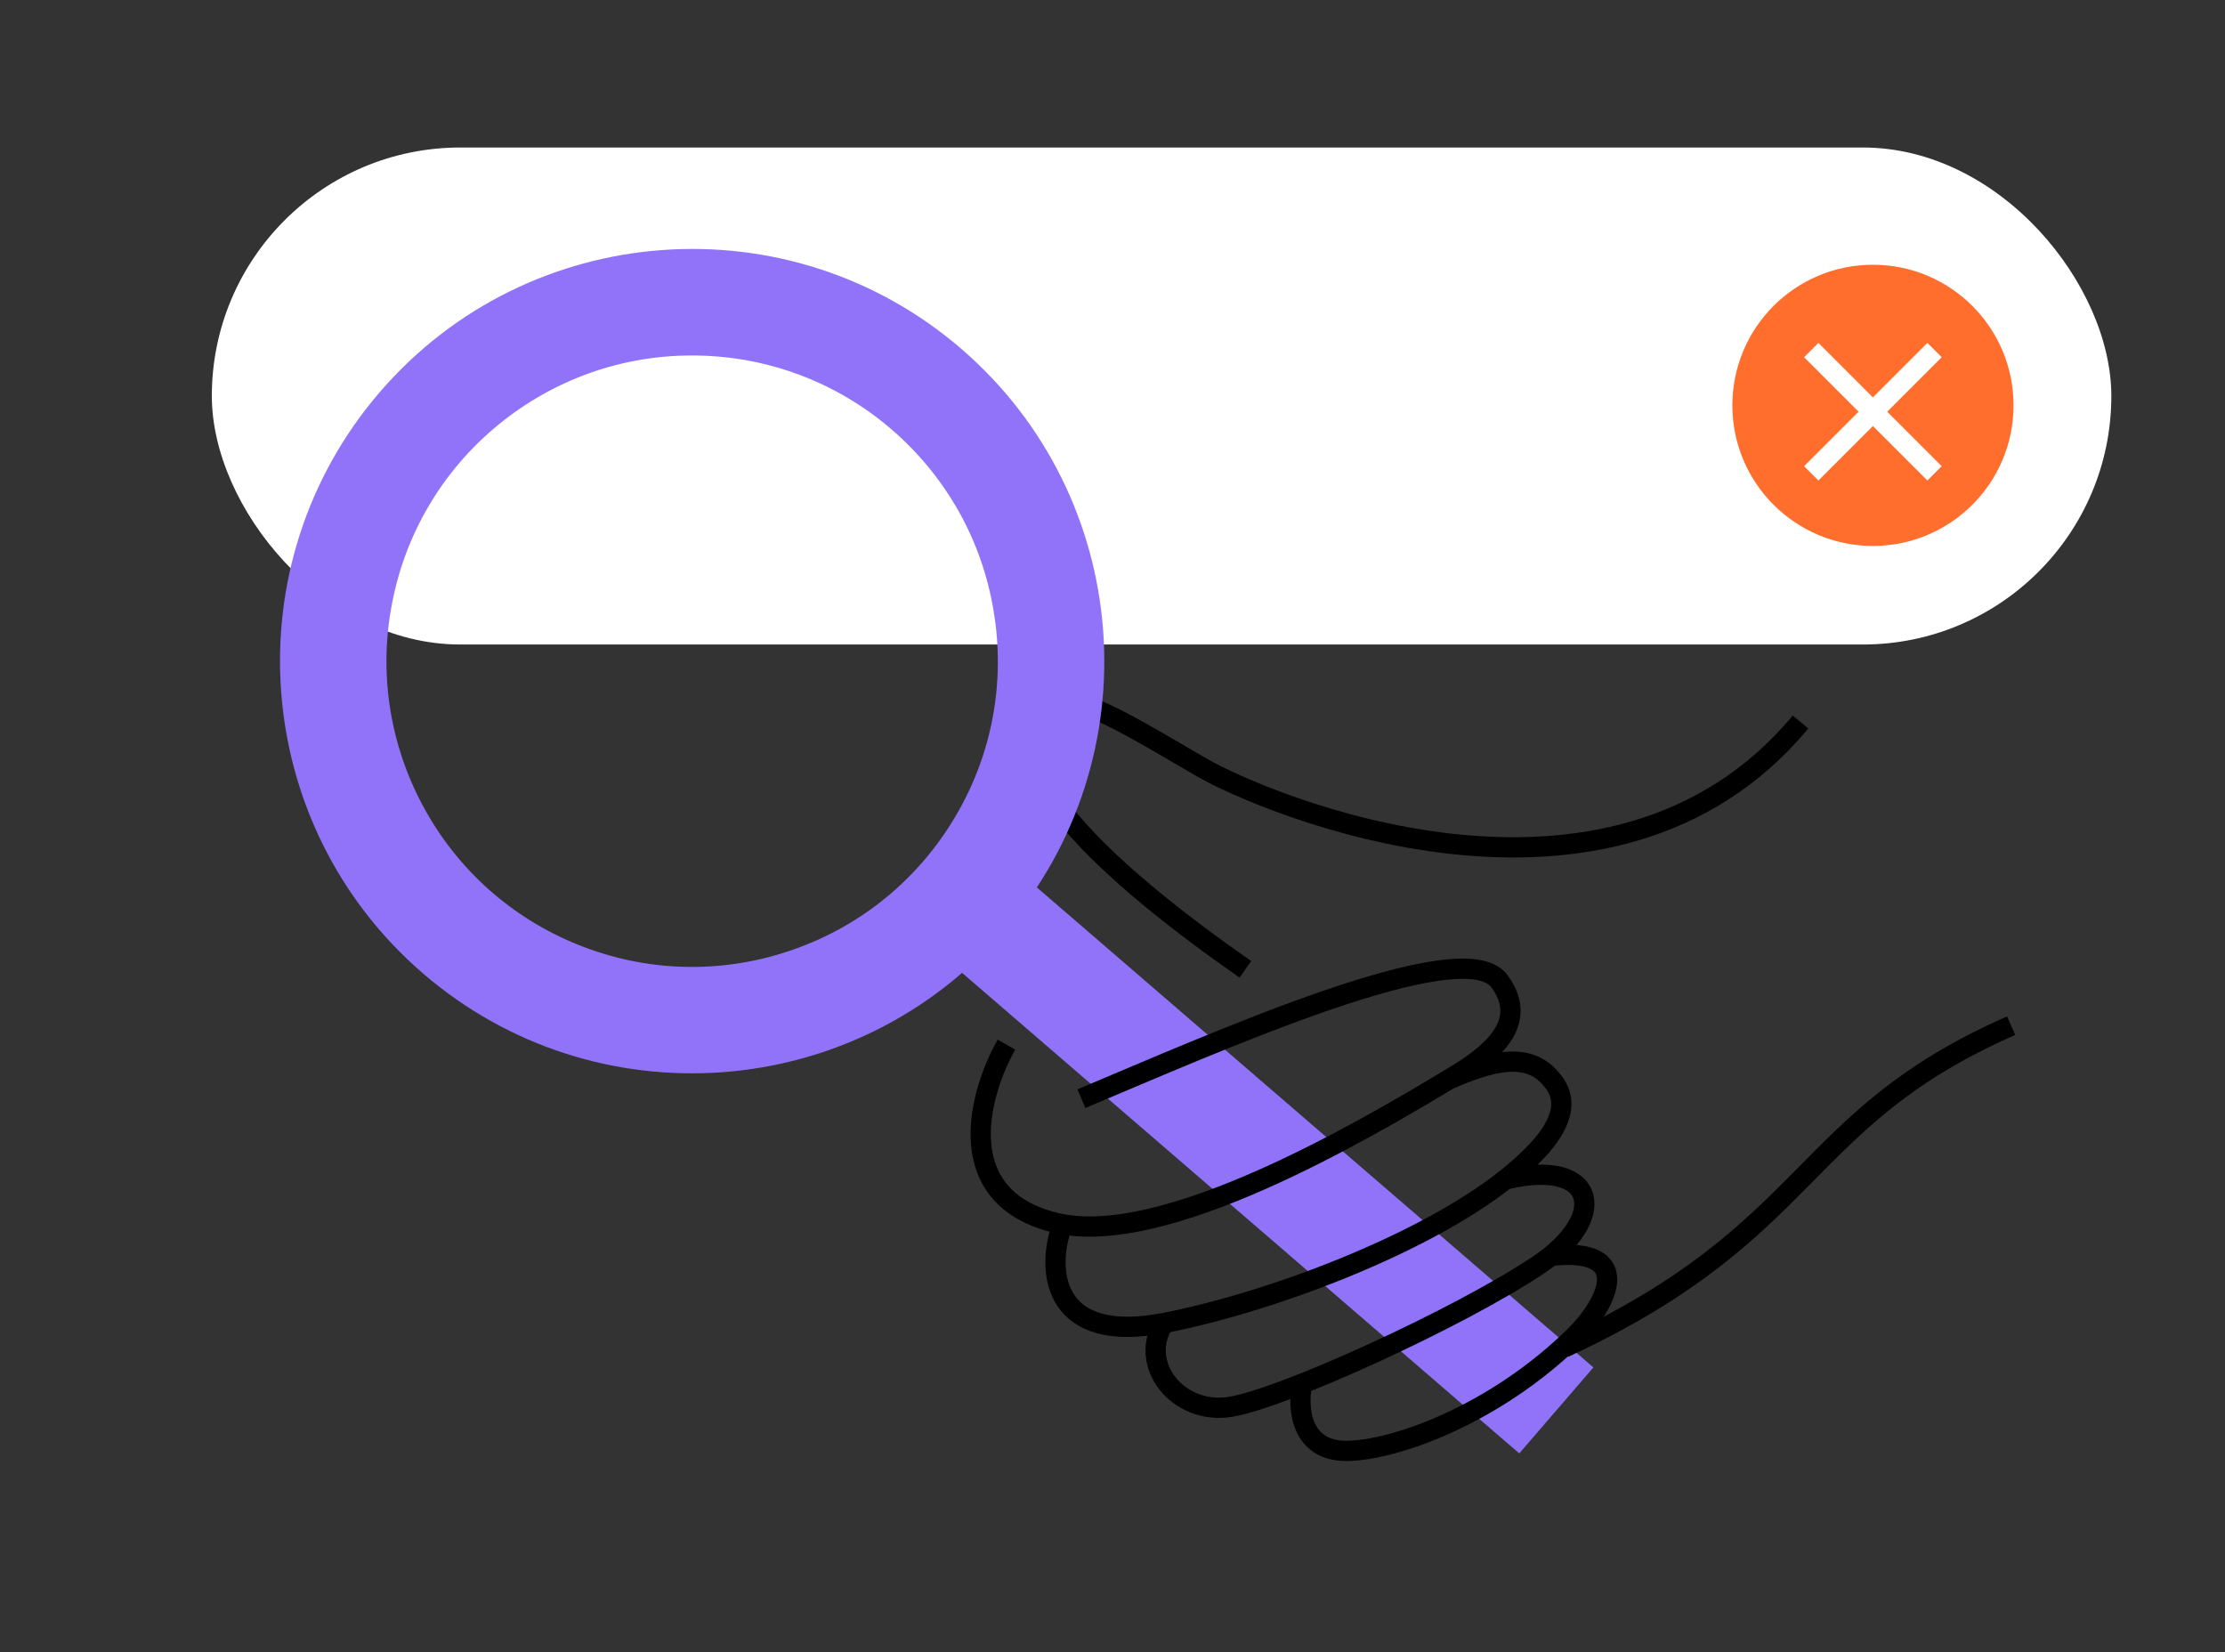 <svg width="257" height="190.825" viewBox="0 0 257 190.825" fill="none" xmlns="http://www.w3.org/2000/svg" xmlns:xlink="http://www.w3.org/1999/xlink">
	<rect x="0" y="0" width="257" height="190.825" fill="#333333" stroke="none"/>
	<desc>
			Created with Pixso.
	</desc>
	<defs/>
	<rect id="Frame 47690" width="257" height="190.825" fill="#FFFFFF" fill-opacity="0"/>
	<rect id="Rectangle 1004245" x="24.467" y="17.036" rx="28.701" width="219.404" height="57.401" fill="#FFFFFF" fill-opacity="1"/>
	<rect id="Rectangle 1004244" x="104.713" y="106.83" width="13.112" height="93.45" transform="rotate(-49.227 104.713 106.83)" fill="#9173FA" fill-opacity="1"/>
	<path id="Vector 1677" d="M207.97 83.39C185.88 109.93 145.7 92.62 138.85 88.66C130.93 84.08 123.79 79.52 121.37 81.4C114.12 87.05 125.15 98.93 143.85 111.95" stroke="#000000" stroke-opacity="1" stroke-width="2.338"/>
	<path id="Vector 1676" d="M180.65 155.64C209.79 142.15 207.64 129.29 232.3 118.46" stroke="#000000" stroke-opacity="1" stroke-width="2.338"/>
	<path id="Vector 1672" d="M116.25 120.65C113.04 126.31 109.7 138.34 122.03 141.25C134.36 144.16 157.14 130.85 168.23 124.14C172.94 121.29 176.49 117.74 173.17 113.3C168.92 107.62 140.37 120.4 124.91 126.89" stroke="#000000" stroke-opacity="1" stroke-width="2.338"/>
	<path id="Vector 1673" d="M122.42 142.37C121.07 146.88 121.61 155.28 134.5 152.79C147.39 150.29 166.96 142.83 176.03 134.39C177.52 133 182.07 128.83 179.64 125.25C177.22 121.67 173.39 122.02 167.54 124.6" stroke="#000000" stroke-opacity="1" stroke-width="2.338"/>
	<path id="Vector 1674" d="M134.49 152.68C131.33 157.58 136.08 163.43 142.07 162.49C148.07 161.55 168.4 152.29 177.62 146.15C185.82 140.69 184.65 133.75 174.1 136.17" stroke="#000000" stroke-opacity="1" stroke-width="2.338"/>
	<path id="Vector 1675" d="M150.37 160.02C149.89 162.52 150.16 167.61 155.57 167.57C160.97 167.53 172.56 163.48 181.9 154.31C185.59 150.69 189.11 143.92 179.02 145.05" stroke="#000000" stroke-opacity="1" stroke-width="2.338"/>
	<path id="Ellipse 1227" d="M116.01 107.46C133.17 87.56 130.94 57.46 111.05 40.3C91.15 23.14 61.05 25.36 43.89 45.26C26.73 65.16 28.95 95.26 48.85 112.42C68.75 129.58 98.85 127.35 116.01 107.46ZM80.42 41.06C88.44 41.16 96.47 43.98 103.01 49.62C109.08 54.86 113.42 62.17 114.79 70.7C116.09 78.61 114.71 87.01 110.28 94.42C106.18 101.31 99.73 106.86 91.57 109.69C84 112.34 75.5 112.44 67.43 109.37C59.93 106.53 53.35 101.14 49.14 93.6C45.22 86.6 43.65 78.24 45.27 69.76C46.76 61.88 50.93 54.47 57.62 49.01C63.83 43.94 71.79 40.93 80.42 41.06Z" fill="#9173FA" fill-opacity="1" fill-rule="evenodd"/>
	<circle id="Ellipse 1243" cx="216.336" cy="46.815" r="16.238" fill="#FF6E2D" fill-opacity="1"/>
	<path id="Vector 1983" d="M209.21 40.43L223.45 54.67" stroke="#FFFFFF" stroke-opacity="1" stroke-width="2.338"/>
	<path id="Vector 1984" d="M209.21 54.67L223.45 40.43" stroke="#FFFFFF" stroke-opacity="1" stroke-width="2.338"/>
</svg>
